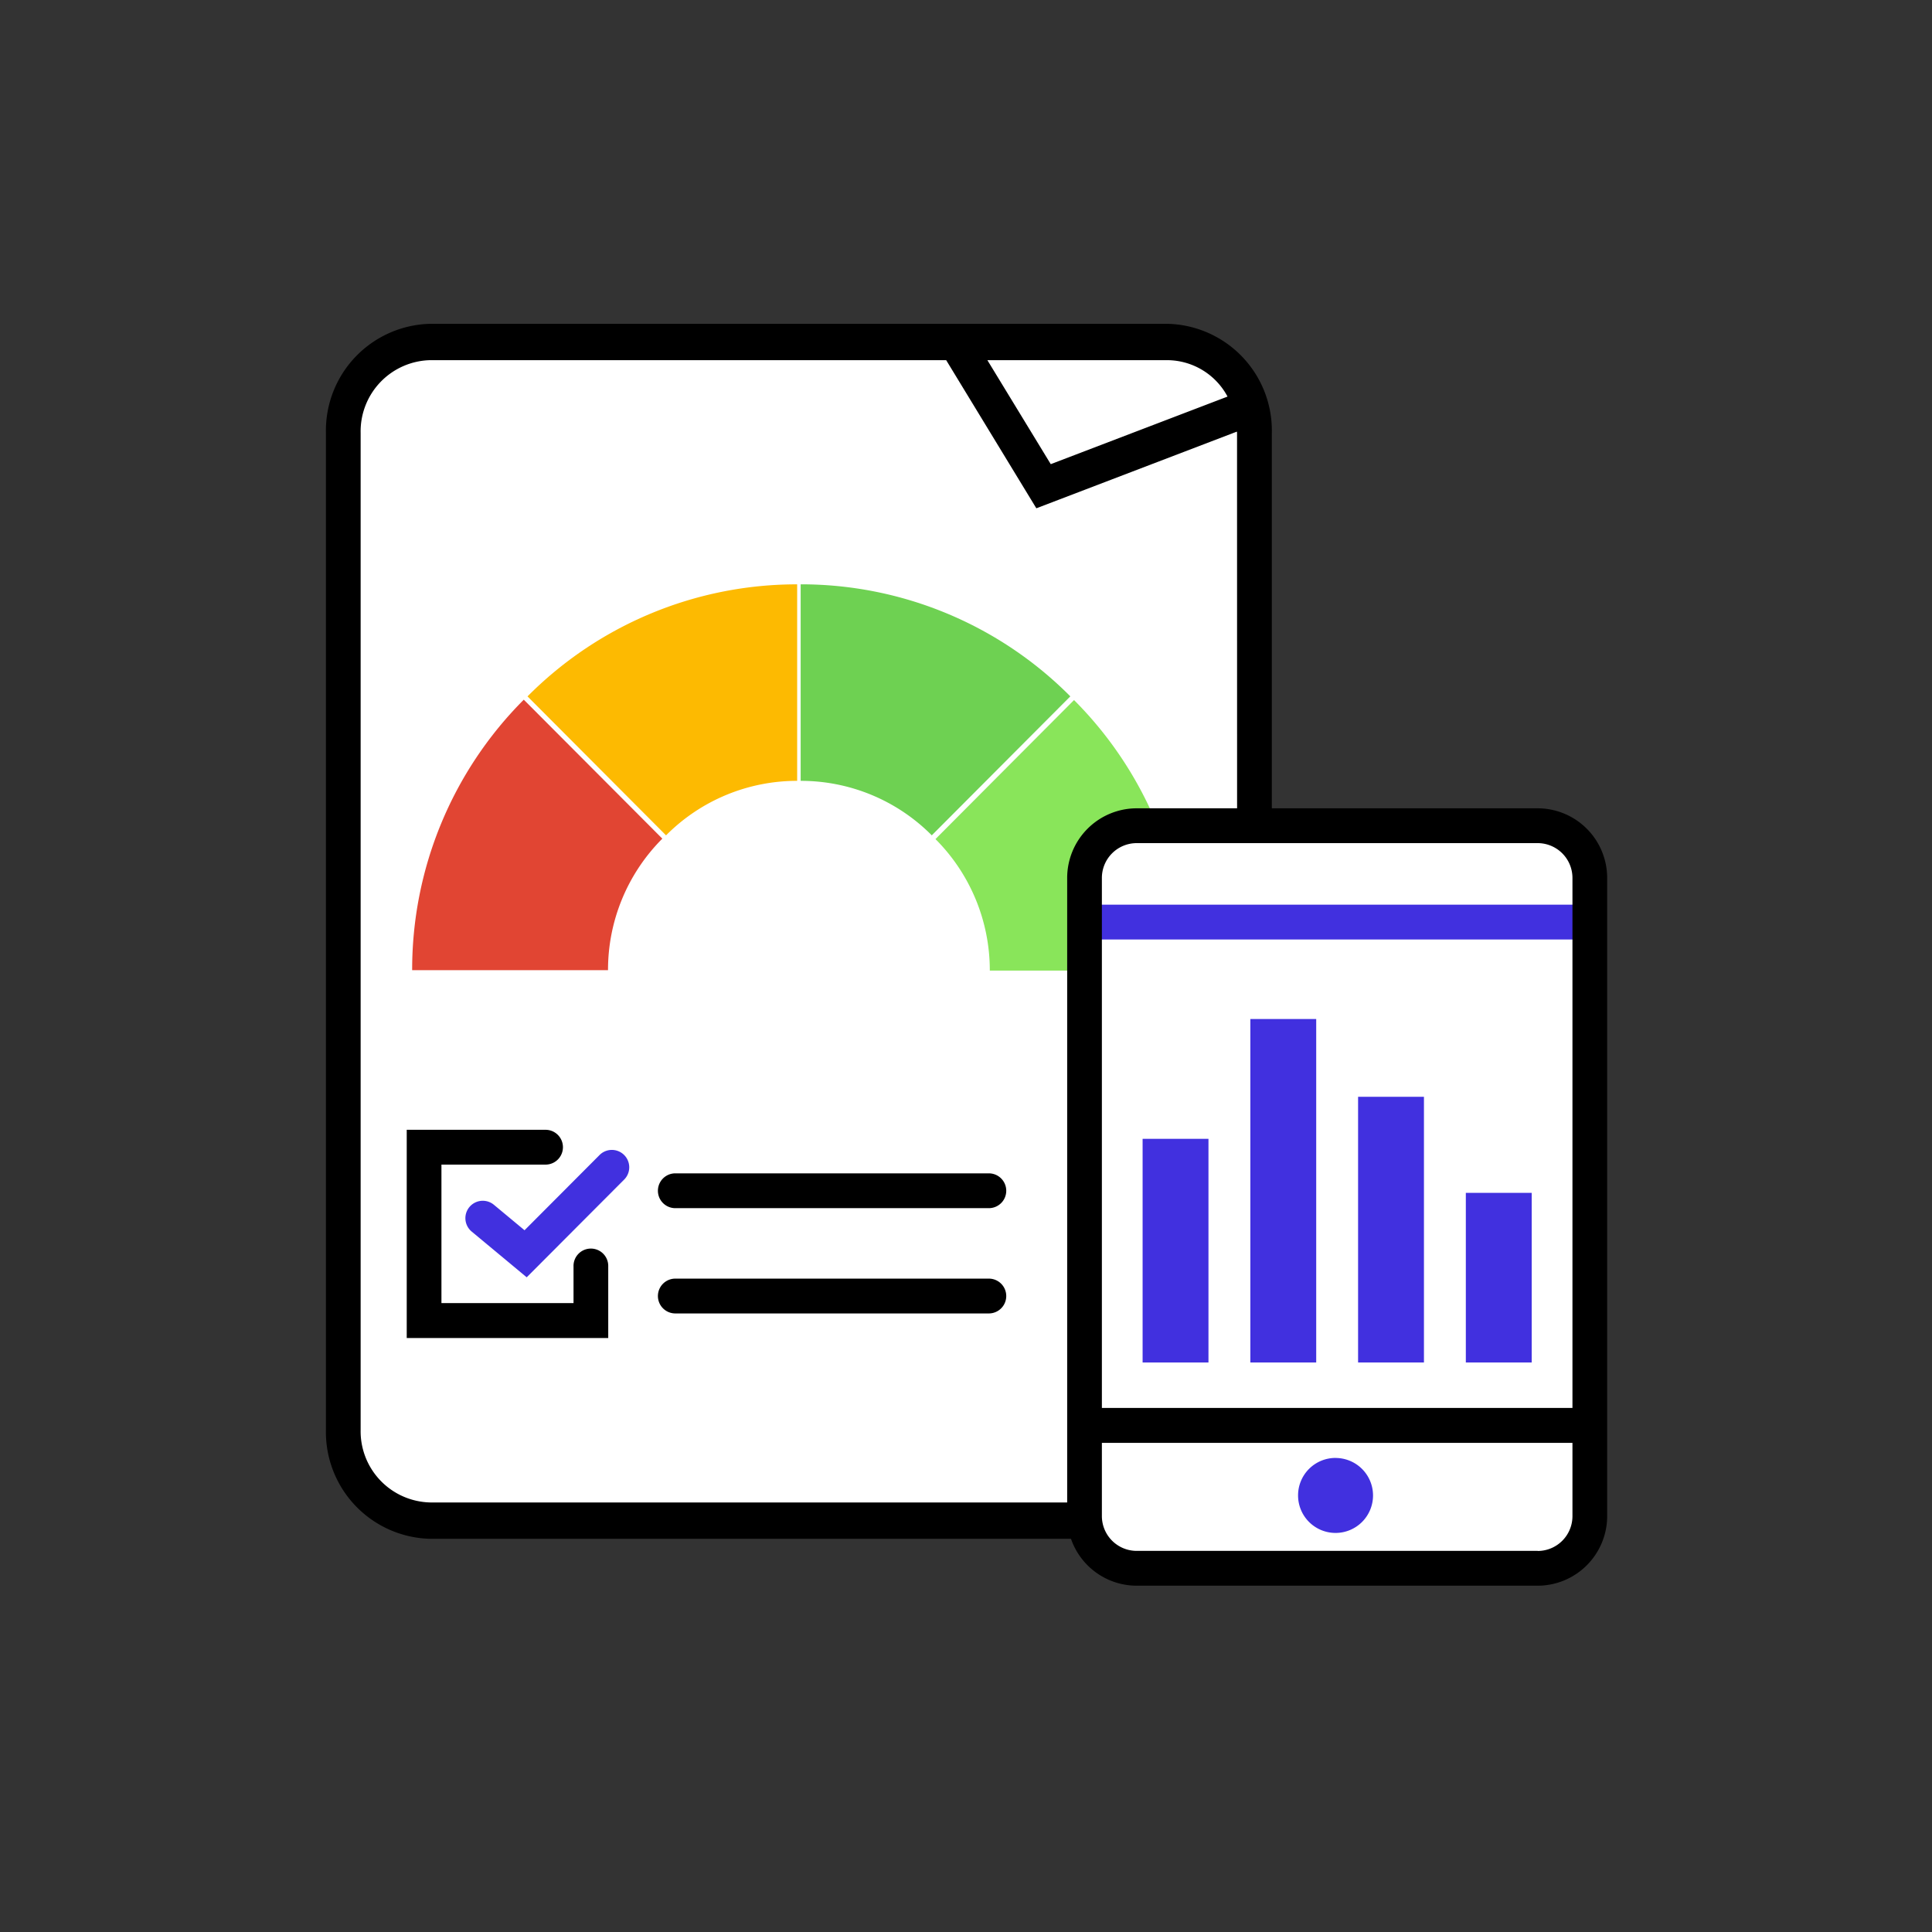 <svg xmlns="http://www.w3.org/2000/svg" xmlns:xlink="http://www.w3.org/1999/xlink" width="90" height="90" viewBox="0 0 90 90">
  <rect x="0" y="0" width="90" height="90" fill="#333333" stroke="none"/>
  <defs>
    <clipPath id="clip-path">
      <rect id="사각형_18375" data-name="사각형 18375" width="90" height="90" fill="none"/>
    </clipPath>
    <clipPath id="clip-path-2">
      <rect id="사각형_18457" data-name="사각형 18457" width="60" height="60" transform="translate(-0.052 -0.052)" fill="none"/>
    </clipPath>
  </defs>
  <g id="그룹_117986" data-name="그룹 117986" clip-path="url(#clip-path)">
    <g id="그룹_118091" data-name="그룹 118091" transform="translate(15.2 14.199)">
      <g id="그룹_118090" data-name="그룹 118090" transform="translate(-0.148 -0.147)" clip-path="url(#clip-path-2)">
        <path id="패스_66012" data-name="패스 66012" d="M5.043,59.77H39.4a4.134,4.134,0,0,0,4.043-4.22V9.272A4.134,4.134,0,0,0,39.4,5.052H5.043A4.134,4.134,0,0,0,1,9.272V55.551a4.134,4.134,0,0,0,4.043,4.22" transform="translate(-0.06 -2.95)" fill="#fff"/>
        <path id="패스_66013" data-name="패스 66013" d="M4.964,35.3h9.127a8.644,8.644,0,0,1,2.53-6.126L10.167,22.7a17.792,17.792,0,0,0-5.2,12.6" transform="translate(-0.819 -4.158)" fill="#e14533"/>
        <path id="패스_66014" data-name="패스 66014" d="M11.613,21.295l3.573,3.584,2.881,2.89a8.593,8.593,0,0,1,6.108-2.539V16.076a17.681,17.681,0,0,0-12.561,5.219" transform="translate(-2.092 -2.907)" fill="#fdba01"/>
        <path id="패스_66015" data-name="패스 66015" d="M27.352,16.075V25.23a8.59,8.59,0,0,1,6.108,2.538l6.454-6.474a17.681,17.681,0,0,0-12.561-5.219" transform="translate(-5.106 -2.907)" fill="#6ed152"/>
        <path id="패스_66016" data-name="패스 66016" d="M41.573,22.724,38,26.308,35.119,29.2a8.647,8.647,0,0,1,2.531,6.126h9.126a17.79,17.79,0,0,0-5.2-12.6" transform="translate(-6.593 -4.164)" fill="#89e55a"/>
        <path id="패스_66017" data-name="패스 66017" d="M39.212,4.052H4.852A4.976,4.976,0,0,0,0,9.133V55.569A4.976,4.976,0,0,0,4.852,60.65h34.36a4.976,4.976,0,0,0,4.852-5.081V9.133a4.976,4.976,0,0,0-4.852-5.081M42,7.441l-8.235,3.148L30.813,5.745h8.4A3.2,3.2,0,0,1,42,7.441m.449,48.128a3.318,3.318,0,0,1-3.235,3.388H4.852a3.318,3.318,0,0,1-3.235-3.388V9.133A3.318,3.318,0,0,1,4.852,5.745H28.894l4.2,6.9,9.343-3.572c0,.02.006.038.006.058Z" transform="translate(0.131 -3.019)"/>
        <path id="패스_66018" data-name="패스 66018" d="M34.544,51.529H19.939a.811.811,0,0,1,0-1.622H34.544a.811.811,0,0,1,0,1.622" transform="translate(-3.532 -9.3)"/>
        <path id="패스_66019" data-name="패스 66019" d="M34.544,57.576H19.939a.811.811,0,0,1,0-1.622H34.544a.811.811,0,0,1,0,1.622" transform="translate(-3.532 -10.443)"/>
        <path id="패스_66020" data-name="패스 66020" d="M14.042,57.107H4.655v-9.7h6.466a.811.811,0,0,1,0,1.622H6.272v6.452h6.153V53.778a.809.809,0,1,1,1.617,0Z" transform="translate(-0.76 -8.829)"/>
        <path id="패스_66021" data-name="패스 66021" d="M10.891,54.5l-2.562-2.13a.81.81,0,0,1,1.032-1.25l1.429,1.188,3.479-3.489a.81.81,0,1,1,1.143,1.147Z" transform="translate(-1.407 -9.05)" fill="#4130df"/>
        <path id="패스_66022" data-name="패스 66022" d="M64.818,64.532H46.133A2.431,2.431,0,0,1,43.707,62.1V32.373a2.431,2.431,0,0,1,2.426-2.434H64.818a2.431,2.431,0,0,1,2.426,2.434V62.1a2.431,2.431,0,0,1-2.426,2.434" transform="translate(-8.238 -5.527)" fill="#fff"/>
        <rect id="사각형_18452" data-name="사각형 18452" width="22.178" height="1.622" transform="translate(36.15 28.091)" fill="#4130df"/>
        <path id="패스_66023" data-name="패스 66023" d="M64.627,28.94H45.942a3.244,3.244,0,0,0-3.235,3.245V61.909a3.244,3.244,0,0,0,3.235,3.245H64.627a3.244,3.244,0,0,0,3.235-3.245V32.185a3.244,3.244,0,0,0-3.235-3.245M45.942,30.562H64.627a1.622,1.622,0,0,1,1.618,1.623V56.874H44.324V32.185a1.622,1.622,0,0,1,1.618-1.623m18.685,32.97H45.942a1.622,1.622,0,0,1-1.618-1.623V58.5H66.245v3.413a1.622,1.622,0,0,1-1.618,1.623" transform="translate(-8.046 -5.338)"/>
        <path id="패스_66024" data-name="패스 66024" d="M57.752,66.256A1.746,1.746,0,1,1,56.011,68a1.744,1.744,0,0,1,1.741-1.746" transform="translate(-10.594 -12.39)" fill="#4130df"/>
        <rect id="사각형_18453" data-name="사각형 18453" width="3.068" height="10.419" transform="translate(38.175 38.999)" fill="#4130df"/>
        <rect id="사각형_18454" data-name="사각형 18454" width="3.068" height="16" transform="translate(43.194 33.418)" fill="#4130df"/>
        <rect id="사각형_18455" data-name="사각형 18455" width="3.068" height="12.377" transform="translate(48.213 37.041)" fill="#4130df"/>
        <rect id="사각형_18456" data-name="사각형 18456" width="3.068" height="7.902" transform="translate(53.232 41.516)" fill="#4130df"/>
      </g>
    </g>
  </g>
</svg>
